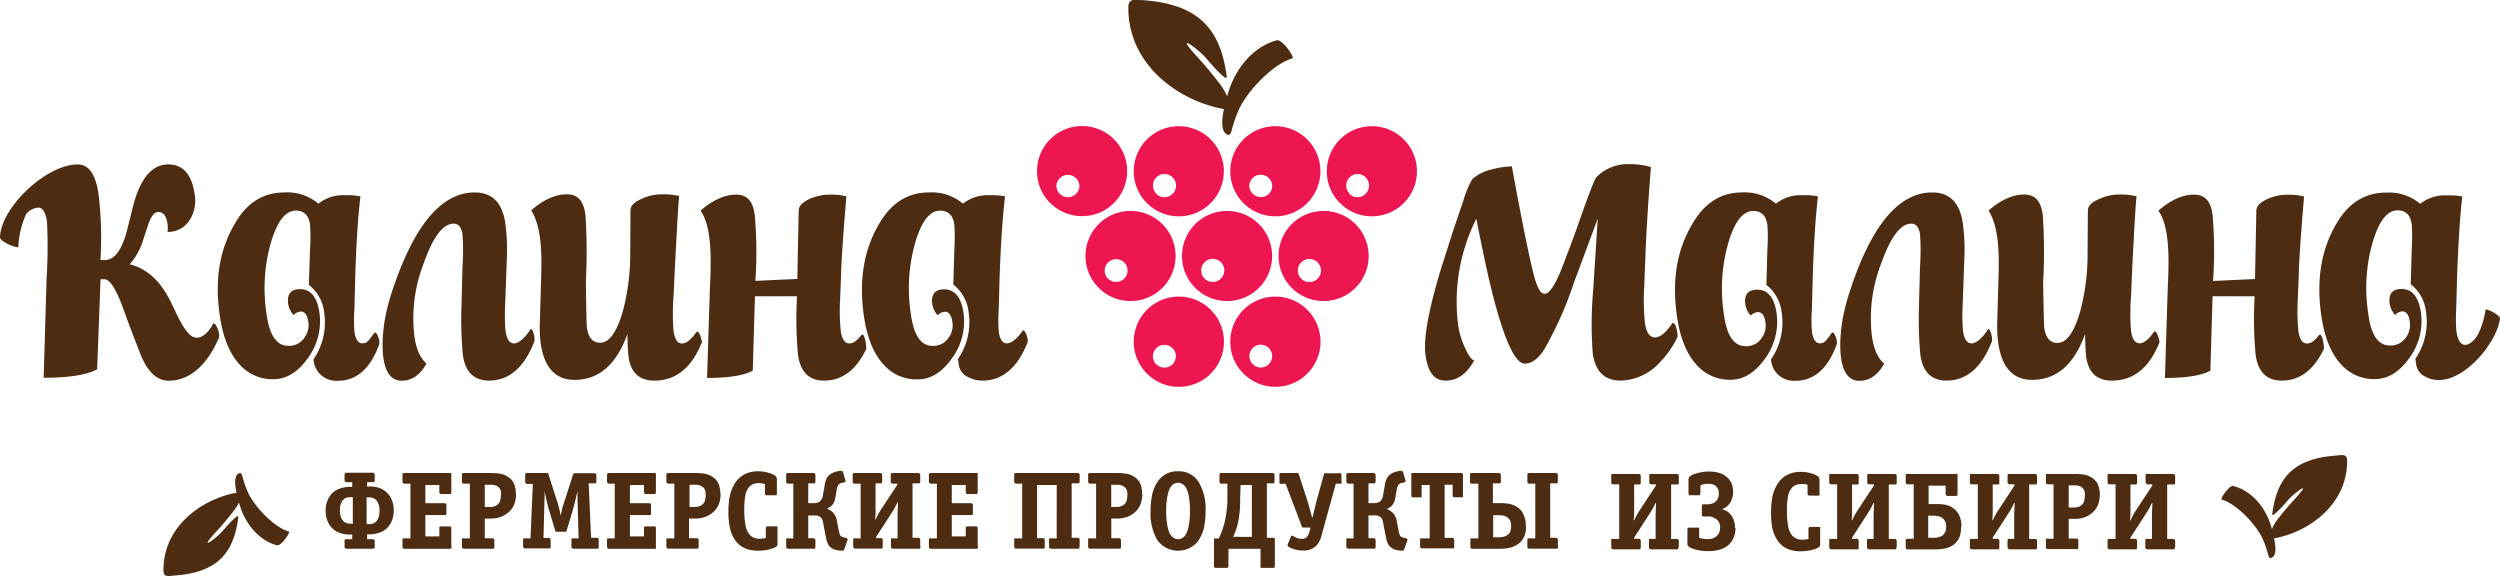<?xml version="1.0" encoding="UTF-8"?> <svg xmlns="http://www.w3.org/2000/svg" viewBox="0 0 467.68 107.76"> <defs> <style>.cls-1{fill:#ed1651;}.cls-1,.cls-3{fill-rule:evenodd;}.cls-2,.cls-3{fill:#4d2c11;}</style> </defs> <g id="Слой_2" data-name="Слой 2"> <g id="Слой_1-2" data-name="Слой 1"> <path class="cls-1" d="M196.5,38A8.43,8.43,0,1,0,194,32a8.41,8.41,0,0,0,2.47,6Zm1.75-1.74a2.16,2.16,0,0,0,3.05,0,2.17,2.17,0,0,0,.63-1.53,2.16,2.16,0,0,0-4.31,0,2.17,2.17,0,0,0,.63,1.53ZM214.56,38a8.43,8.43,0,1,0-2.47-6,8.41,8.41,0,0,0,2.47,6Zm1.75-1.74a2.14,2.14,0,0,0,1.52.63A2.15,2.15,0,0,0,220,34.7a2.14,2.14,0,0,0-.63-1.52,2.18,2.18,0,0,0-1.53-.63,2.15,2.15,0,0,0-2.15,2.15,2.17,2.17,0,0,0,.63,1.53ZM232.62,38a8.43,8.43,0,1,0-2.47-6,8.41,8.41,0,0,0,2.47,6Zm1.75-1.74a2.15,2.15,0,0,0,3,0A2.17,2.17,0,0,0,238,34.7a2.16,2.16,0,0,0-4.31,0,2.18,2.18,0,0,0,.64,1.53ZM250.68,38a8.43,8.43,0,1,0-2.47-6,8.37,8.37,0,0,0,2.47,6Zm1.74-1.74a2.18,2.18,0,0,0,1.53.63,2.14,2.14,0,0,0,1.52-.63,2.17,2.17,0,0,0,.63-1.53A2.15,2.15,0,0,0,254,32.55a2.18,2.18,0,0,0-1.53.63,2.14,2.14,0,0,0-.63,1.52,2.17,2.17,0,0,0,.63,1.53ZM205.53,53.85a8.43,8.43,0,1,0-2.47-6,8.42,8.42,0,0,0,2.47,6Zm1.75-1.74a2.14,2.14,0,0,0,1.52.63,2.17,2.17,0,0,0,1.53-.63,2.16,2.16,0,0,0,0-3,2.17,2.17,0,0,0-1.53-.63,2.16,2.16,0,0,0-1.52,3.68Zm16.31,1.74a8.43,8.43,0,1,0-2.47-6,8.42,8.42,0,0,0,2.47,6Zm1.75-1.74a2.16,2.16,0,1,0-.63-1.52,2.14,2.14,0,0,0,.63,1.52Zm16.31,1.74a8.43,8.43,0,1,0-2.47-6,8.42,8.42,0,0,0,2.47,6Zm1.75-1.74a2.16,2.16,0,1,0,0-3,2.14,2.14,0,0,0,0,3ZM214.56,69.89a8.44,8.44,0,1,0-2.47-6,8.41,8.41,0,0,0,2.47,6Zm1.75-1.75a2.14,2.14,0,0,0,1.52.63,2.18,2.18,0,0,0,1.53-.63,2.15,2.15,0,0,0,0-3,2.18,2.18,0,0,0-1.53-.63,2.15,2.15,0,0,0-1.52,3.67Zm16.31,1.75a8.44,8.44,0,1,0-2.47-6,8.41,8.41,0,0,0,2.47,6Zm1.75-1.75a2.13,2.13,0,1,0-.64-1.52,2.14,2.14,0,0,0,.64,1.52Z"></path> <path class="cls-2" d="M238.92,7.55c.89-.23,3.16,2.91,2.9,3.35-3.43.91-8.42,5.93-10.11,9.71-1.51,3.4-1.22,4.91-2.06,4.58-1.27-.5-1.14-2.65-.68-4.79-8.12-1.42-17.93-8-17.89-19,0-1.67,1-1.49,2.67-1.37,10.46.72,14.54,5.36,15.73,14.21,0,.16.45,1.68-4-3.53-1.15-1.32-6.07-5.1-1.68-.26A71.08,71.08,0,0,1,228.42,16a13.06,13.06,0,0,1,1.15,2l.17-.58c1.41-4.78,4.8-8.73,9.18-9.91Z"></path> <path class="cls-3" d="M308.84,31.26Q308,42,307.8,48.31l-.21,5.29a40.7,40.7,0,0,0,.13,6.82c.26,1.79.89,2.7,1.87,2.7s2-.85,3.17-2.53c.61-.87,1.27,2.06,1,2.55a17.19,17.19,0,0,1-3.18,4.57,10.29,10.29,0,0,1-7.38,3.49q-4.51,0-5.24-5.07a72.66,72.66,0,0,1,.09-12l.84-13.23-4.46,12a67.16,67.16,0,0,1-5.56,12.48c-1.12,1.76-2.32,2.64-3.62,2.64q-2.55,0-5.65-11.56-1.36-5-3.42-15.55a34.65,34.65,0,0,0-3.39,20A15.19,15.19,0,0,0,274,64.93c.64,1.48,1.23,2.31,1.77,2.52-1.38,2.5-3.14,3.75-5.31,3.75s-3.32-1.56-3.77-4.69.54-8.52,2.93-16.39q1-3.09,2.14-6.72l2-5.88a17.57,17.57,0,0,1,1.66-4,8,8,0,0,1,3.32-1.74,16.64,16.64,0,0,1,4.09-.66c.95,5.28,1.84,9.86,2.63,13.73s1.41,6.44,1.73,7.49c.53,1.76,1.12,2.63,1.76,2.63q1.28,0,3.11-4.51c1.33-3.43,2.3-6,2.9-7.7q3.18-9.16,3.7-9.63A8.19,8.19,0,0,1,305,30.72a13,13,0,0,1,3.87.54ZM467.68,59.62c.07-.66-2.42-1.92-2.71-1.69-.15,1.45-1,4.39-2,5.49-1.58,1.76-3,1.48-3.43-1.35a27.53,27.53,0,0,1-.05-4.22l.13-5.08q.31-9.8,1-16a10.8,10.8,0,0,0-2.74-.21,7.45,7.45,0,0,0-5.13,1.57,9,9,0,0,0-6.34-2.1q-5.93,0-9.27,5.72-4.33,7.2-2.9,17.21c.46,3.26,1.47,6.81,3.77,9.26a8.19,8.19,0,0,0,6.24,2.7c2.47,0,4.63-1.34,6.51-4a11.61,11.61,0,0,0,2.13-8.44c-.42-2.94-1.64-4.42-3.64-4.42-1.74,0-2.47.95-2.2,2.86a4.27,4.27,0,0,0,1,2,2.1,2.1,0,0,1,1.34-.67q1.14,0,1.41,1.89a4,4,0,0,1-.67,2.93,3.43,3.43,0,0,1-3.06,1.56c-2.14,0-3.49-1.9-4-5.71a31.36,31.36,0,0,1,.37-12q1.8-7.56,5.07-7.57c1.53,0,2.41.86,2.66,2.6a34.38,34.38,0,0,1,0,4.55l-.19,6.67a7.65,7.65,0,0,1,2.87,5.25,12.23,12.23,0,0,1-2,8.7l.16,1.1a2.91,2.91,0,0,0,1.67,2.22c5.64,3.17,13.42-5.86,14-10.88Zm-63.74,4.51q-2.85,7.07-8.83,7.07-4.22,0-4.84-4.42c-.11-.77-.17-2.2-.21-4.29q-3.09,8.58-9.91,8.57-5.34,0-6.33-6.87a25.31,25.31,0,0,1-.19-4.15l.23-8c.11-3.82.23-9.35-1.86-12.65,2.3-2,4.55-3,6.65-3s3.13,1.25,3.49,3.75a103.14,103.14,0,0,1,.08,12.52q.11,7.94.21,8.7c.27,1.86,1.09,2.79,2.47,2.79q2.61,0,4.31-6.14a41.47,41.47,0,0,0,1.31-9.5l.06-9.14c0-.82.68-1.52,2-2.09a8.8,8.8,0,0,1,3.92-.89,12,12,0,0,1,3.19.33q-.21,1.56-.85,14.28l-.18,4.45a40.36,40.36,0,0,0,0,6.45c.22,1.54.75,2.32,1.58,2.32s1.68-.7,2.67-2.09c.52-.73,1.14,1.75,1.06,2Zm30.74,1.25q-2.81,5.82-7.85,5.82c-2.79,0-4.4-1.6-4.86-4.78a72.87,72.87,0,0,1-.27-9.18l.06-1.82h-7.85l-.41,13.92Q411,70.71,405,70.7l.49-15.84c.14-4.1.78-12-1.72-15.45,2.3-2,4.54-3,6.65-3s3.13,1.25,3.49,3.75A80.41,80.41,0,0,1,414,52.56l7.85-.36.25-12.79c0-.82.69-1.54,2-2.15a9.17,9.17,0,0,1,3.93-.83,10.92,10.92,0,0,1,3,.33q-.9,10.49-1,14.78l-.18,4.55a37.22,37.22,0,0,0,.12,5.85c.22,1.54.75,2.32,1.58,2.32s1.43-.51,2.24-1.52c.67-.83,1.06,2.37.93,2.64ZM372.6,63.93q-2.84,7.26-8.46,7.27c-2.8,0-4.44-1.6-4.89-4.78a71.53,71.53,0,0,1-.26-9.18l.19-7.4a41.88,41.88,0,0,0,0-6c-.19-1.35-.74-2-1.64-2-2,0-3.84,2.47-5.61,7.41a28.32,28.32,0,0,0-1.76,13.55c.35,2.49,1.12,4.22,2.31,5.22-1.18,2.14-2.74,3.22-4.66,3.22-4.62,0-3.62-8.88-3.06-11.83a37.85,37.85,0,0,1,1.2-4.64Q352,36,361.47,36q4.89,0,5.72,5.78a36.6,36.6,0,0,1,.3,6.18l-.36,9.86a32.29,32.29,0,0,0,.1,4.1c.22,1.54.75,2.32,1.59,2.32s2.06-1,3.06-2.62c.3-.5,1,1.57.72,2.29Zm-28.94.3c-1.25,3.65-3.58,7-7.76,7a4.25,4.25,0,0,1-4.59-4,12.21,12.21,0,0,0,2-8.69,7.66,7.66,0,0,0-2.87-5.25l.19-6.68a34.25,34.25,0,0,0,0-4.54c-.25-1.74-1.13-2.6-2.66-2.6q-3.27,0-5.07,7.57a31.5,31.5,0,0,0-.37,12c.54,3.81,1.89,5.72,4,5.72a3.42,3.42,0,0,0,3.06-1.57,3.92,3.92,0,0,0,.67-2.92q-.27-1.89-1.41-1.89a2.08,2.08,0,0,0-1.34.66,4.19,4.19,0,0,1-1-2c-.27-1.9.46-2.85,2.2-2.85,2,0,3.22,1.47,3.64,4.42a11.57,11.57,0,0,1-2.13,8.43c-1.88,2.66-4,4-6.51,4a8.22,8.22,0,0,1-6.24-2.69c-2.3-2.46-3.31-6-3.77-9.27q-1.43-10,2.9-17.2Q320,36,325.88,36a9,9,0,0,1,6.34,2.1,7.43,7.43,0,0,1,5.13-1.57,10.86,10.86,0,0,1,2.74.21q-.73,6.21-1,16l-.13,5.07a27.9,27.9,0,0,0,0,4.22c.21,1.46.72,2.2,1.51,2.2s1.1-.39,2.15-1.89c.49-.71,1.16,1.56,1,1.86Z"></path> <path class="cls-2" d="M41,63.05c-2.19,5.22-5.48,8.17-9.46,8.17q-3.3,0-5.3-5.06-1.7-4.3-3-7.92-2.13-6-3.68-6h-.75l-.64,16.85q-2.91,1.57-10,1.58l.54-18.43A98.12,98.12,0,0,0,8.8,41.54c-.26-1.81-.8-2.7-1.63-2.7A3.32,3.32,0,0,0,4.92,40,16.17,16.17,0,0,0,3.44,46.2c-.32.3-3.46-1-3.44-1.82.18-5.6,8.67-13.62,14.53-13.62,2.08,0,3.37,1.85,3.9,5.56a67.09,67.09,0,0,1,.36,12.33h.84c1.83,0,3.24-1.95,4.21-5.87l.93-3.72q2-8.3,6.7-8.3,4.14,0,4.94,5.56a6.72,6.72,0,0,1-1.08,5.06,4.72,4.72,0,0,1-4,2,4.89,4.89,0,0,0,0-1.52c-.21-1.46-.78-2.2-1.72-2.2-.7,0-1.31.74-1.83,2.2l-.89,2.68a12.42,12.42,0,0,1-2.63,4.91Q29.1,50.61,32,56.58l.76,1.58c.42.9.8,1.64,1.12,2.2a10,10,0,0,0,1.48,2.11c1.66,1.7,3.54,0,4.48-1.88.33-.65,1.42,1.74,1.11,2.46Zm30,1.18c-1.25,3.65-3.58,7-7.76,7a4.25,4.25,0,0,1-4.59-4,12.21,12.21,0,0,0,2-8.69,7.63,7.63,0,0,0-2.87-5.25L58,46.55A34.25,34.25,0,0,0,58,42c-.25-1.74-1.13-2.6-2.66-2.6q-3.27,0-5.07,7.57a31.5,31.5,0,0,0-.37,12c.54,3.81,1.89,5.72,4,5.72A3.42,3.42,0,0,0,57,63.09a3.92,3.92,0,0,0,.67-2.92q-.27-1.89-1.41-1.89a2.08,2.08,0,0,0-1.34.66,4.19,4.19,0,0,1-1-2c-.27-1.9.46-2.85,2.2-2.85,2,0,3.22,1.47,3.64,4.42a11.57,11.57,0,0,1-2.13,8.43c-1.88,2.66-4,4-6.51,4a8.22,8.22,0,0,1-6.24-2.69c-2.3-2.46-3.31-6-3.77-9.27Q39.63,49,44,41.73,47.3,36,53.22,36a9,9,0,0,1,6.34,2.1,7.43,7.43,0,0,1,5.13-1.57,10.86,10.86,0,0,1,2.74.21q-.74,6.21-1,16l-.13,5.07a27.9,27.9,0,0,0,0,4.22c.21,1.46.72,2.2,1.51,2.2s1.1-.39,2.15-1.89c.49-.71,1.15,1.56,1,1.86Zm28.94-.3q-2.84,7.26-8.46,7.27c-2.8,0-4.44-1.6-4.89-4.78a71.53,71.53,0,0,1-.26-9.18l.19-7.4a41.88,41.88,0,0,0,0-6c-.19-1.35-.75-2-1.65-2q-3,0-5.6,7.41a28.32,28.32,0,0,0-1.76,13.55C77.83,65.25,78.6,67,79.79,68c-1.18,2.14-2.74,3.22-4.66,3.22-4.62,0-3.62-8.88-3.06-11.83a37.85,37.85,0,0,1,1.2-4.64Q79.39,36,88.81,36q4.89,0,5.72,5.78a36.6,36.6,0,0,1,.3,6.18l-.36,9.86a32.29,32.29,0,0,0,.1,4.1c.22,1.54.75,2.32,1.59,2.32s2.06-1,3.06-2.62c.3-.5,1,1.57.72,2.29ZM162,65.38q-2.81,5.82-7.85,5.82c-2.79,0-4.4-1.6-4.86-4.78a72.87,72.87,0,0,1-.27-9.18l.06-1.82h-7.85l-.41,13.92c-1.65.91-4.49,1.36-8.54,1.36l.49-15.84c.14-4.1.78-12-1.72-15.45,2.3-2,4.54-3,6.65-3s3.13,1.25,3.49,3.75a80.41,80.41,0,0,1,.12,12.38l7.85-.36.25-12.79c0-.82.69-1.54,2-2.15a9.17,9.17,0,0,1,3.93-.83,10.92,10.92,0,0,1,3,.33q-.9,10.49-1,14.78l-.18,4.55a37.22,37.22,0,0,0,.12,5.85c.22,1.54.75,2.32,1.58,2.32s1.43-.51,2.24-1.52c.67-.83,1.06,2.37.93,2.64Zm30.31-1.52q-2.85,7.33-8.51,7.34a5.6,5.6,0,0,1-2.76-.7,2.91,2.91,0,0,1-1.67-2.23l-.16-1.1a12.21,12.21,0,0,0,2-8.69,7.63,7.63,0,0,0-2.87-5.25l.19-6.68a34.25,34.25,0,0,0,0-4.54c-.25-1.74-1.13-2.6-2.66-2.6q-3.27,0-5.07,7.57a31.5,31.5,0,0,0-.37,12q.83,5.72,4,5.72a3.41,3.41,0,0,0,3.06-1.57,3.92,3.92,0,0,0,.67-2.92q-.27-1.89-1.41-1.89a2.08,2.08,0,0,0-1.34.66,4.19,4.19,0,0,1-1-2c-.27-1.9.46-2.85,2.2-2.85,2,0,3.22,1.47,3.64,4.42a11.57,11.57,0,0,1-2.13,8.43c-1.88,2.66-4,4-6.51,4a8.18,8.18,0,0,1-6.23-2.69c-2.31-2.46-3.31-6-3.78-9.27q-1.42-10,2.9-17.21Q167.88,36,173.8,36a9,9,0,0,1,6.34,2.1,7.45,7.45,0,0,1,5.13-1.57,11,11,0,0,1,2.75.21c-.5,4.14-.84,9.48-1.05,16l-.13,5.07a27.49,27.49,0,0,0,0,4.22c.2,1.46.71,2.2,1.5,2.2s1.85-.76,2.9-2.27c.49-.7,1.15,1.57,1,1.87Zm-61.05.27q-2.85,7.07-8.83,7.07-4.22,0-4.84-4.42a40.36,40.36,0,0,1-.21-4.29q-3.09,8.58-9.91,8.57-5.34,0-6.33-6.87A25.31,25.31,0,0,1,101,60l.23-8c.11-3.82.23-9.35-1.86-12.65,2.3-2,4.55-3,6.65-3s3.13,1.25,3.49,3.75a104.5,104.5,0,0,1,.09,12.52q.09,7.94.2,8.7c.26,1.86,1.09,2.79,2.47,2.79q2.61,0,4.31-6.14a41.47,41.47,0,0,0,1.31-9.5l.06-9.14c0-.82.68-1.52,2-2.09a8.75,8.75,0,0,1,3.91-.89,12,12,0,0,1,3.2.33q-.21,1.56-.85,14.28L126,55.49a40.36,40.36,0,0,0,0,6.45c.22,1.54.75,2.32,1.58,2.32s1.68-.7,2.67-2.09c.52-.73,1.14,1.75,1.06,2Z"></path> <path class="cls-2" d="M73.66,95.5a5.25,5.25,0,0,1-.32,1.83,4.09,4.09,0,0,1-.92,1.45,3.88,3.88,0,0,1-1.49.88,5.59,5.59,0,0,1-1.78.3h-.48v.91h1a.38.38,0,0,1,.43.44v.87c0,.23,0,.37-.12.41a.75.75,0,0,1-.31.06H64.89a.51.51,0,0,1-.31-.06.57.57,0,0,1-.12-.41v-.87c0-.22,0-.35.09-.38a.68.68,0,0,1,.34-.06h1V100h-.47a5.37,5.37,0,0,1-1.79-.29,3.78,3.78,0,0,1-1.47-.88,4.15,4.15,0,0,1-.93-1.46,5.39,5.39,0,0,1,0-3.66,4.09,4.09,0,0,1,.92-1.45,3.76,3.76,0,0,1,1.49-.88,5.54,5.54,0,0,1,1.78-.3h.47v-.87h-1a.38.38,0,0,1-.43-.44v-.88a.67.67,0,0,1,.07-.37q.07-.09.36-.09h4.78c.29,0,.43.15.43.46v.88c0,.22,0,.36-.14.42a1.33,1.33,0,0,1-.29,0h-1V91h.48a5.63,5.63,0,0,1,1.79.28,3.81,3.81,0,0,1,1.46.89,4,4,0,0,1,.94,1.46,5.25,5.25,0,0,1,.32,1.83ZM71,95.5a4.21,4.21,0,0,0-.13-1,2.23,2.23,0,0,0-.46-.91,1.42,1.42,0,0,0-.67-.45,3.37,3.37,0,0,0-.84-.09h-.32v5h.32a3.38,3.38,0,0,0,.75-.06,1.59,1.59,0,0,0,.76-.48,2.23,2.23,0,0,0,.46-.91,4.21,4.21,0,0,0,.13-1ZM66,98V93h-.32a3.43,3.43,0,0,0-.82.09,1.42,1.42,0,0,0-.69.45,2.23,2.23,0,0,0-.46.91,4.15,4.15,0,0,0,0,2.06,2.12,2.12,0,0,0,.45.9,1.5,1.5,0,0,0,.68.45,3,3,0,0,0,.84.1Zm18.47,4.24a.68.68,0,0,1-.06.35c0,.05-.16.08-.35.08H75.72a.38.38,0,0,1-.43-.43V101.1c0-.22,0-.35.09-.38a.71.71,0,0,1,.34,0h1.06V90.48H75.72a.38.38,0,0,1-.43-.44V88.93c0-.22,0-.35.09-.38a.68.68,0,0,1,.34-.06H84a1.11,1.11,0,0,1,.35,0c.06,0,.08.14.08.32V92a.57.57,0,0,1-.07.34q-.07.09-.36.09H82.63a.38.38,0,0,1-.44-.43V90.73H79.57v3.41h3.51c.19,0,.31,0,.36.08a.55.55,0,0,1,.07.35v1.36c0,.22,0,.36-.14.42a1.26,1.26,0,0,1-.29,0H79.57v4h2.62v-1.7c0-.12.17-.18.44-.18H84a.55.55,0,0,1,.36.08.57.57,0,0,1,.07.35v3.25Zm12.07-9.84a5.29,5.29,0,0,1-.36,2A3.9,3.9,0,0,1,94.92,96a5.09,5.09,0,0,1-1.2.68,5.41,5.41,0,0,1-1.94.33H90.69v3.68h1.36a.38.38,0,0,1,.43.43v1.12c0,.22,0,.35-.14.41a1.33,1.33,0,0,1-.29,0H86.84a.38.38,0,0,1-.43-.43V101.1c0-.22,0-.35.09-.38a.71.71,0,0,1,.34,0H87.9V90.48H86.84a.38.38,0,0,1-.43-.44V88.93c0-.22,0-.35.09-.38a.68.68,0,0,1,.34-.06h4.84a11.87,11.87,0,0,1,1.84.12,3.64,3.64,0,0,1,1.46.57,2.86,2.86,0,0,1,1.18,1.32,4.83,4.83,0,0,1,.33,1.88Zm-2.79.14a2.8,2.8,0,0,0-.08-.77,1.32,1.32,0,0,0-.37-.59,1.49,1.49,0,0,0-.66-.39,3,3,0,0,0-.81-.11H90.69v4.16h.93a2.57,2.57,0,0,0,1-.17,1.86,1.86,0,0,0,.61-.41,1.68,1.68,0,0,0,.35-.65,3.9,3.9,0,0,0,.12-1.07Zm18.25,9.7c0,.22,0,.35-.14.41a1.33,1.33,0,0,1-.29,0h-4.24a.38.38,0,0,1-.43-.43V101.1c0-.22,0-.35.09-.38a.71.71,0,0,1,.34,0h.91L108,91.9c-.11.57-.24,1.15-.38,1.74s-.26,1.1-.39,1.52l-1.2,4c-.05.18-.1.28-.15.31a.68.68,0,0,1-.3,0H104c-.06,0-.13-.14-.18-.35l-1.2-4q-.15-.5-.39-1.59c-.17-.72-.28-1.28-.33-1.67l-.23,8.77h.91a.38.38,0,0,1,.43.43v1.12c0,.22,0,.35-.14.41a1.33,1.33,0,0,1-.29,0H98.29a.38.38,0,0,1-.43-.43V101.1c0-.22,0-.35.09-.38a.71.71,0,0,1,.34,0h.95l.44-10.19h-1a.38.38,0,0,1-.43-.44V88.93c0-.22,0-.35.09-.38a.71.71,0,0,1,.34-.06h3.74q.14,0,.21.33l1.68,5.23c.15.51.27,1,.36,1.33a11.58,11.58,0,0,1,.21,1.15c.12-.59.22-1.07.31-1.45,0-.07.12-.41.31-1l1.68-5.23a.43.43,0,0,1,.45-.33h3.5a.38.38,0,0,1,.43.44V90c0,.22,0,.36-.14.42a1.33,1.33,0,0,1-.29,0h-1l.44,10.19h1a.38.38,0,0,1,.43.43v1.12Zm10.73,0a.68.68,0,0,1-.06.35c0,.05-.16.08-.35.08H114a.38.38,0,0,1-.44-.43V101.1c0-.22,0-.35.1-.38a.68.68,0,0,1,.34,0h1V90.48h-1a.39.39,0,0,1-.44-.44V88.93c0-.22,0-.35.1-.38a.66.66,0,0,1,.34-.06h8.27a1.22,1.22,0,0,1,.35,0c.05,0,.08.14.08.32V92a.57.57,0,0,1-.07.34q-.08.09-.36.09h-1.37a.38.38,0,0,1-.43-.43V90.73h-2.63v3.41h3.52c.19,0,.31,0,.36.08a.55.55,0,0,1,.07.35v1.36c0,.22,0,.36-.14.42a1.33,1.33,0,0,1-.29,0h-3.52v4h2.63v-1.7c0-.12.17-.18.43-.18h1.37a.55.55,0,0,1,.36.08.57.57,0,0,1,.07.35v3.25Zm12.07-9.84a5.29,5.29,0,0,1-.36,2A4,4,0,0,1,133.18,96a5.09,5.09,0,0,1-1.2.68A5.45,5.45,0,0,1,130,97h-1.1v3.68h1.37a.38.38,0,0,1,.43.43v1.12c0,.22-.05.35-.14.41a1.33,1.33,0,0,1-.29,0H125.1a.38.38,0,0,1-.44-.43V101.1c0-.22,0-.35.1-.38a.68.68,0,0,1,.34,0h1.05V90.48H125.1a.39.39,0,0,1-.44-.44V88.93c0-.22,0-.35.1-.38a.66.66,0,0,1,.34-.06h4.83a11.78,11.78,0,0,1,1.84.12,3.63,3.63,0,0,1,1.47.57,2.86,2.86,0,0,1,1.18,1.32,4.83,4.83,0,0,1,.33,1.88Zm-2.79.14a3.25,3.25,0,0,0-.08-.77,1.35,1.35,0,0,0-.38-.59,1.49,1.49,0,0,0-.66-.39,2.86,2.86,0,0,0-.8-.11h-1.1v4.16h.93a2.5,2.5,0,0,0,1-.17,1.76,1.76,0,0,0,.61-.41,1.69,1.69,0,0,0,.36-.65,3.9,3.9,0,0,0,.12-1.07Zm13.45,9.28a.53.53,0,0,1-.15.37,2.56,2.56,0,0,1-.7.37,6.61,6.61,0,0,1-1.3.34,9.23,9.23,0,0,1-1.48.12,5.79,5.79,0,0,1-2.69-.56,4.58,4.58,0,0,1-1.47-1.21,6.48,6.48,0,0,1-1.15-2.61,13.79,13.79,0,0,1-.25-2.89,14.66,14.66,0,0,1,.22-2.79,7.32,7.32,0,0,1,1.2-2.86,4.62,4.62,0,0,1,2-1.55,5.64,5.64,0,0,1,2.17-.39,7,7,0,0,1,2.31.41c.77.26,1.16.59,1.16,1v2.77c0,.18,0,.28-.08.31a.85.85,0,0,1-.27,0h-1.53a.31.31,0,0,1-.35-.35V90.56a4.68,4.68,0,0,0-.59-.13,3,3,0,0,0-.51-.06,3,3,0,0,0-1,.15,2.16,2.16,0,0,0-.8.52,3.17,3.17,0,0,0-.77,1.67,14.38,14.38,0,0,0-.2,2.54,16.43,16.43,0,0,0,.23,3,3.58,3.58,0,0,0,.81,1.81,2.47,2.47,0,0,0,1.9.72,7.32,7.32,0,0,0,1.09-.12V98.81a.31.31,0,0,1,.35-.35h1.53c.18,0,.29,0,.31.08a.58.58,0,0,1,0,.27v3Zm13.05-.68-.54,1.53a.7.7,0,0,0-.06.19c-.07.11-.22.16-.44.16a4.11,4.11,0,0,1-1-.12,2.88,2.88,0,0,1-1.11-.54,1.88,1.88,0,0,1-.57-.83,7.68,7.68,0,0,1-.33-1.24l-.47-2.48a2.07,2.07,0,0,0-.35-.93,1.51,1.51,0,0,0-1.22-.45H151.2v4.26h.91a.38.38,0,0,1,.43.43v1.12c0,.22,0,.35-.14.41a1.26,1.26,0,0,1-.29,0H147.5a.38.38,0,0,1-.43-.43V101.1c0-.22,0-.35.09-.38a.71.71,0,0,1,.34,0h.91V90.48h-.91a.38.38,0,0,1-.43-.44V88.93c0-.22,0-.35.09-.38a.68.68,0,0,1,.34-.06h4.61a.38.38,0,0,1,.43.44V90c0,.22,0,.36-.14.42a1.26,1.26,0,0,1-.29,0h-.91v3.7h1a1.9,1.9,0,0,0,1.19-.32,2,2,0,0,0,.57-1.23l.31-1.76a4.05,4.05,0,0,1,.45-1.46,2.46,2.46,0,0,1,.75-.72,3.33,3.33,0,0,1,1-.41,3.53,3.53,0,0,1,.85-.14.37.37,0,0,1,.39.25l.43,1.47c.07.25,0,.39-.2.43l-.52.13a1,1,0,0,0-.56.31,2.32,2.32,0,0,0-.35,1l-.25,1.47a2.82,2.82,0,0,1-.43,1.15,2.24,2.24,0,0,1-1.18.85,3,3,0,0,1,1.24.82,2.89,2.89,0,0,1,.66,1.42l.33,1.72a4.15,4.15,0,0,0,.28,1,.74.74,0,0,0,.25.27,1.61,1.61,0,0,0,.38.14l.54.13a.27.27,0,0,1,.2.15.38.38,0,0,1,0,.3Zm13.68,1.1c0,.22,0,.35-.15.41a1.19,1.19,0,0,1-.29,0h-4.65a.38.38,0,0,1-.43-.43V101.1c0-.22,0-.35.09-.38a.71.71,0,0,1,.34,0h.81V96.08l.08-2.11h-.1a13.43,13.43,0,0,1-1,1.84l-3,4.65v.21h.8a.38.38,0,0,1,.44.43v1.12c0,.22-.05.35-.15.41a1.19,1.19,0,0,1-.29,0h-4.65a.38.38,0,0,1-.43-.43V101.1c0-.22,0-.35.09-.38a.73.73,0,0,1,.34,0H161V90.48h-1.06a.38.38,0,0,1-.43-.44V88.93c0-.22,0-.35.09-.38a.71.71,0,0,1,.34-.06h4.65a.39.39,0,0,1,.44.44V90q0,.33-.15.42a1.19,1.19,0,0,1-.29,0h-.8V95.6a14.25,14.25,0,0,1-.08,1.57h.1a13.2,13.2,0,0,1,1-1.84l3.06-4.65v-.2h-.81a.38.38,0,0,1-.43-.44V88.93c0-.22,0-.35.09-.38a.68.68,0,0,1,.34-.06h4.65a.39.39,0,0,1,.44.44V90q0,.33-.15.42a1.19,1.19,0,0,1-.29,0h-1v10.19h1a.38.38,0,0,1,.44.43v1.12Zm10.76,0a.68.68,0,0,1-.06.35c0,.05-.15.08-.35.08H174.2a.38.38,0,0,1-.43-.43V101.1c0-.22,0-.35.09-.38a.73.73,0,0,1,.34,0h1.06V90.48H174.2a.39.39,0,0,1-.43-.44V88.93c0-.22,0-.35.09-.38a.71.71,0,0,1,.34-.06h8.27a1.11,1.11,0,0,1,.35,0c.06,0,.08.14.08.32V92a.57.57,0,0,1-.07.34q-.08.09-.36.09h-1.36a.38.38,0,0,1-.44-.43V90.73h-2.62v3.41h3.51c.19,0,.32,0,.36.08a.54.54,0,0,1,.08.35v1.36q0,.33-.15.42a1.26,1.26,0,0,1-.29,0h-3.51v4h2.62v-1.7c0-.12.18-.18.44-.18h1.36a.55.55,0,0,1,.36.08.57.57,0,0,1,.07.35v3.25Zm19,0c0,.22-.05.35-.14.41a1.33,1.33,0,0,1-.29,0h-4.84a.38.38,0,0,1-.43-.43V101.1c0-.22,0-.35.09-.38a.68.68,0,0,1,.34,0h1V90.73H194v9.94h1a.38.38,0,0,1,.44.43v1.12c0,.22,0,.35-.15.41a1.19,1.19,0,0,1-.29,0h-4.83a.38.38,0,0,1-.44-.43V101.1c0-.22,0-.35.1-.38a.68.68,0,0,1,.34,0h1.05V90.48h-1.05a.39.39,0,0,1-.44-.44V88.93c0-.22,0-.35.1-.38a.66.66,0,0,1,.34-.06h11.37a.38.38,0,0,1,.43.44V90c0,.22-.05.36-.14.42a1.33,1.33,0,0,1-.29,0h-1.06v10.19h1.06a.38.38,0,0,1,.43.43v1.12Zm11.74-9.84a5.29,5.29,0,0,1-.36,2A4,4,0,0,1,212.11,96a5.09,5.09,0,0,1-1.2.68A5.45,5.45,0,0,1,209,97h-1.1v3.68h1.37a.38.38,0,0,1,.43.43v1.12c0,.22,0,.35-.14.41a1.33,1.33,0,0,1-.29,0H204a.38.38,0,0,1-.44-.43V101.1c0-.22,0-.35.1-.38a.68.68,0,0,1,.34,0h1.05V90.48H204a.39.39,0,0,1-.44-.44V88.93c0-.22,0-.35.1-.38a.66.66,0,0,1,.34-.06h4.83a11.78,11.78,0,0,1,1.84.12,3.63,3.63,0,0,1,1.47.57,2.86,2.86,0,0,1,1.18,1.32,4.83,4.83,0,0,1,.33,1.88Zm-2.79.14a3.25,3.25,0,0,0-.08-.77,1.42,1.42,0,0,0-.37-.59,1.58,1.58,0,0,0-.67-.39,2.86,2.86,0,0,0-.8-.11h-1.1v4.16h.93a2.5,2.5,0,0,0,1-.17,1.76,1.76,0,0,0,.61-.41,1.69,1.69,0,0,0,.36-.65,3.9,3.9,0,0,0,.12-1.07Zm14.63,3.06a15.23,15.23,0,0,1-.2,2.59,7.09,7.09,0,0,1-1.37,3.24,4.8,4.8,0,0,1-7.42-.34,9.77,9.77,0,0,1-1.3-5.49,14.33,14.33,0,0,1,.21-2.58,7.07,7.07,0,0,1,1.36-3.25,4.39,4.39,0,0,1,3.58-1.61,4.31,4.31,0,0,1,3.83,2,9.72,9.72,0,0,1,1.31,5.48Zm-2.93,0a13.84,13.84,0,0,0-.31-3.28c-.35-1.33-1-2-1.9-2s-1.51.63-1.86,1.88a12.68,12.68,0,0,0-.36,3.39,13.27,13.27,0,0,0,.32,3.27c.34,1.32,1,2,1.9,2s1.53-.65,1.88-2a13.23,13.23,0,0,0,.33-3.29Zm15.87,10.23a2.26,2.26,0,0,1,0,.25c0,.1-.1.15-.28.15h-2.11c-.15,0-.24,0-.27-.08a.89.89,0,0,1,0-.32v-3.16h-6v3.16c0,.27-.1.4-.31.4h-2.11c-.19,0-.29-.13-.29-.4v-4.73c0-.22,0-.34,0-.37s.11,0,.25,0H228a14.72,14.72,0,0,0,1.14-3.25,19.8,19.8,0,0,0,.47-4.52V90.48h-1.05a.38.38,0,0,1-.43-.44V88.93c0-.22,0-.35.09-.38a.66.66,0,0,1,.34-.06H238a.38.38,0,0,1,.43.44V90c0,.22-.05.36-.14.42a1.33,1.33,0,0,1-.29,0H237v10.19h1.2a.33.33,0,0,1,.23.06.61.61,0,0,1,.06.35v4.73Zm-4.28-5.39V90.73h-2.11L232,93.31a21.28,21.28,0,0,1-.31,4,13.05,13.05,0,0,1-1,3.11ZM251,90.13a.63.63,0,0,1,0,.28s-.13.07-.31.07h-.8l-2.67,9.69a4.48,4.48,0,0,1-.89,1.82,3.32,3.32,0,0,1-2.6,1,5.19,5.19,0,0,1-1.53-.22,4.92,4.92,0,0,1-1.14-.48.34.34,0,0,1-.18-.23.43.43,0,0,1,0-.18l.64-1.55a.13.13,0,0,1,.09-.11.23.23,0,0,0,.11,0,.89.89,0,0,1,.37.16,3.54,3.54,0,0,0,.64.29,2.27,2.27,0,0,0,.77.13,1.25,1.25,0,0,0,1-.37,2.63,2.63,0,0,0,.48-1.06l.19-.68h-1.49a.82.82,0,0,1-.17-.27l-3-7.91h-.81a.78.78,0,0,1-.28,0c-.05,0-.07-.13-.07-.31V88.85a.58.58,0,0,1,0-.28s.13-.08.31-.08h3.13c.06,0,.13.1.2.29l1.59,4.9c.15.48.3,1,.46,1.6l.41,1.5h.1l.74-3.1,1.37-4.9c0-.15.08-.23.12-.25a.49.49,0,0,1,.25,0h2.56a.78.78,0,0,1,.28,0c.05,0,.07.14.07.32v1.28Zm12.26,11-.54,1.53a1.39,1.39,0,0,0-.06.19c-.07.11-.21.16-.43.16a4.19,4.19,0,0,1-1-.12,2.9,2.9,0,0,1-1.1-.54,2,2,0,0,1-.58-.83,7.8,7.8,0,0,1-.32-1.24l-.48-2.48a2.07,2.07,0,0,0-.35-.93,1.48,1.48,0,0,0-1.22-.45H256v4.26h.91a.38.38,0,0,1,.43.43v1.12c0,.22-.05.35-.15.41a1.14,1.14,0,0,1-.28,0h-4.61a.38.38,0,0,1-.44-.43V101.1c0-.22,0-.35.1-.38a.68.68,0,0,1,.34,0h.91V90.48h-.91a.39.39,0,0,1-.44-.44V88.93c0-.22,0-.35.1-.38a.66.66,0,0,1,.34-.06h4.61a.39.39,0,0,1,.43.44V90q0,.33-.15.42a1.14,1.14,0,0,1-.28,0H256v3.7h1a1.87,1.87,0,0,0,1.18-.32,2,2,0,0,0,.57-1.23l.31-1.76a4,4,0,0,1,.46-1.46,2.42,2.42,0,0,1,.74-.72,4.05,4.05,0,0,1,1.82-.55.35.35,0,0,1,.39.25l.44,1.47c.07.25,0,.39-.21.43l-.52.13a.94.94,0,0,0-.55.31,2.31,2.31,0,0,0-.36,1L261,93.21a2.82,2.82,0,0,1-.44,1.15,2.22,2.22,0,0,1-1.17.85,3.1,3.1,0,0,1,1.24.82,2.89,2.89,0,0,1,.66,1.42l.33,1.72a3.68,3.68,0,0,0,.28,1,.65.65,0,0,0,.24.27,1.55,1.55,0,0,0,.39.14l.53.13a.25.25,0,0,1,.2.15.34.34,0,0,1,0,.3Zm10.42-8.41c0,.18,0,.28-.09.31a.56.56,0,0,1-.26,0h-1.22a.32.32,0,0,1-.36-.35v-2h-1.5v9.94h1.36a.38.38,0,0,1,.43.43v1.12c0,.22,0,.35-.14.41a1.26,1.26,0,0,1-.29,0h-5.52a.38.38,0,0,1-.43-.43V101.1c0-.22,0-.35.09-.38a.71.71,0,0,1,.34,0h1.37V90.73h-1.51v2c0,.18,0,.28-.09.31a.56.56,0,0,1-.26,0h-1.22a.32.32,0,0,1-.36-.35V88.85a.55.55,0,0,1,0-.28s.13-.08.31-.08h9a.32.32,0,0,1,.35.36v3.86Zm17.81,9.51c0,.22-.05.35-.14.41a1.33,1.33,0,0,1-.29,0h-4.9a.38.38,0,0,1-.43-.43V101.1c0-.22,0-.35.09-.38a.68.68,0,0,1,.34,0h1.05V90.48h-1.05a.38.38,0,0,1-.43-.44V88.93c0-.22,0-.35.09-.38a.66.66,0,0,1,.34-.06H291a.38.38,0,0,1,.43.44V90c0,.22-.05.36-.14.42a1.33,1.33,0,0,1-.29,0H290v10.19H291a.38.38,0,0,1,.43.43v1.12Zm-6-3.74a4.77,4.77,0,0,1-.3,1.74,3.46,3.46,0,0,1-1,1.39,4.43,4.43,0,0,1-1.84.86,8.31,8.31,0,0,1-1.8.18h-5.11c-.25,0-.37-.14-.37-.43V101.1c0-.22,0-.35.09-.38a.76.76,0,0,1,.35,0h1.05V90.48h-1.05A.39.39,0,0,1,275,90V88.93c0-.22,0-.35.09-.38a.73.73,0,0,1,.35-.06h4.89a.39.39,0,0,1,.44.44V90q0,.33-.15.42a1.19,1.19,0,0,1-.29,0h-1.05v3.7h1.34a9.25,9.25,0,0,1,1.64.12,4.19,4.19,0,0,1,1.86.83,3.11,3.11,0,0,1,.84,1.09,5,5,0,0,1,.48,2.26Zm-2.79,0a2.54,2.54,0,0,0-.13-.91,1.59,1.59,0,0,0-.66-.85,1.78,1.78,0,0,0-.72-.28,4.32,4.32,0,0,0-.77-.07h-1.09v4.13h1a3.59,3.59,0,0,0,1.13-.15,2.17,2.17,0,0,0,.73-.43,1.28,1.28,0,0,0,.39-.65,3,3,0,0,0,.11-.79Z"></path> <path class="cls-2" d="M314,102.34q0,.33-.15.42a1.26,1.26,0,0,1-.29,0h-4.65a.38.38,0,0,1-.43-.44v-1.11c0-.23,0-.35.09-.39a.86.86,0,0,1,.34,0h.81V96.2l.08-2.11h-.1a12.86,12.86,0,0,1-1,1.84l-3,4.65v.21h.8a.39.39,0,0,1,.44.44v1.11q0,.33-.15.42a1.26,1.26,0,0,1-.29,0h-4.65a.38.38,0,0,1-.43-.44v-1.11c0-.23,0-.35.09-.39a.86.86,0,0,1,.34,0h1.06V90.6h-1.06a.38.38,0,0,1-.43-.43V89.05c0-.22,0-.35.09-.38a.71.71,0,0,1,.34,0h4.65a.38.38,0,0,1,.44.43v1.12c0,.22-.05.36-.15.41a1.26,1.26,0,0,1-.29,0h-.8v5.13a12.21,12.21,0,0,1-.09,1.57h.11a12.66,12.66,0,0,1,1-1.84l3.06-4.65V90.6h-.81a.38.38,0,0,1-.43-.43V89.05c0-.22,0-.35.09-.38a.71.71,0,0,1,.34,0h4.65a.38.38,0,0,1,.44.43v1.12c0,.22,0,.36-.15.41a1.26,1.26,0,0,1-.29,0h-1v10.19h1a.39.39,0,0,1,.44.44v1.11Zm10.66-3.57a4.4,4.4,0,0,1-.34,1.79,4.11,4.11,0,0,1-.9,1.33,4.43,4.43,0,0,1-2,1,7.28,7.28,0,0,1-1.82.21,8.77,8.77,0,0,1-2.75-.39c-.79-.25-1.18-.56-1.18-.92V99.05a.31.31,0,0,1,.35-.35h1.53c.18,0,.29,0,.31.09a.56.56,0,0,1,0,.26v1.53a3.86,3.86,0,0,0,1.43.27,3.8,3.8,0,0,0,1-.1,2.17,2.17,0,0,0,1-.62,1.89,1.89,0,0,0,.39-.7,2.9,2.9,0,0,0,.1-.79,2,2,0,0,0-.35-1.18,2.54,2.54,0,0,0-2.19-.84h-.46a.46.46,0,0,1-.34-.09.63.63,0,0,1-.07-.35V94.8a.69.69,0,0,1,.06-.37c0-.06.16-.09.35-.09h.5a2.82,2.82,0,0,0,1.34-.27,1.83,1.83,0,0,0,.91-1.77,2.1,2.1,0,0,0-.14-.83,1.84,1.84,0,0,0-.41-.55,1.47,1.47,0,0,0-.66-.33,3.42,3.42,0,0,0-.79-.09,4,4,0,0,0-.68.06,2.64,2.64,0,0,0-.75.25V92.3a.31.31,0,0,1-.35.35h-1.53a.31.31,0,0,1-.35-.35V89.63q0-.59,1.26-1a8.28,8.28,0,0,1,2.63-.42,7.15,7.15,0,0,1,1.74.22,3.85,3.85,0,0,1,1.51.79,3.11,3.11,0,0,1,.94,1.29,4.25,4.25,0,0,1,.27,1.51,3.63,3.63,0,0,1-.54,2,3.05,3.05,0,0,1-1.55,1.24,3.14,3.14,0,0,1,.9.36,2.89,2.89,0,0,1,.8.73,3.94,3.94,0,0,1,.55,1.06,4.36,4.36,0,0,1,.19,1.35Zm15.83,3.16a.49.49,0,0,1-.15.36,2.45,2.45,0,0,1-.7.37,6,6,0,0,1-1.3.34,9.27,9.27,0,0,1-1.49.13,5.87,5.87,0,0,1-2.68-.56,4.41,4.41,0,0,1-1.47-1.22,6.51,6.51,0,0,1-1.16-2.6,17.72,17.72,0,0,1,0-5.69,7.19,7.19,0,0,1,1.2-2.85,4.54,4.54,0,0,1,2-1.55,5.62,5.62,0,0,1,2.16-.39,7,7,0,0,1,2.32.4c.77.27,1.16.59,1.16,1V92.4c0,.18,0,.28-.08.31a.64.64,0,0,1-.27,0h-1.53a.32.32,0,0,1-.36-.35V90.68a4.16,4.16,0,0,0-.58-.13,4.26,4.26,0,0,0-.51,0,3.26,3.26,0,0,0-1,.14,2.16,2.16,0,0,0-.8.52,3.21,3.21,0,0,0-.77,1.67,14.5,14.5,0,0,0-.2,2.55,16.39,16.39,0,0,0,.23,3,3.62,3.62,0,0,0,.8,1.81,2.5,2.5,0,0,0,1.9.72,7.29,7.29,0,0,0,1.1-.12V98.93a.31.31,0,0,1,.35-.35h1.53c.18,0,.28,0,.31.08a.64.64,0,0,1,0,.27v3Zm14.28.41c0,.22,0,.36-.14.42a1.33,1.33,0,0,1-.29,0h-4.65a.38.38,0,0,1-.43-.44v-1.11c0-.23,0-.35.09-.39a.83.83,0,0,1,.34,0h.81V96.2l.08-2.11h-.11a12.86,12.86,0,0,1-1,1.84l-3,4.65v.21h.81a.38.38,0,0,1,.43.44v1.11c0,.22,0,.36-.14.42a1.26,1.26,0,0,1-.29,0h-4.65a.38.38,0,0,1-.43-.44v-1.11c0-.23,0-.35.09-.39a.83.83,0,0,1,.34,0h1.05V90.6h-1.05a.38.38,0,0,1-.43-.43V89.05c0-.22,0-.35.09-.38a.68.68,0,0,1,.34,0h4.65a.38.38,0,0,1,.43.43v1.12c0,.22,0,.36-.14.41a1.26,1.26,0,0,1-.29,0h-.81v5.13a12.35,12.35,0,0,1-.08,1.57h.1a13.78,13.78,0,0,1,1-1.84l3.06-4.65V90.6h-.81a.38.38,0,0,1-.43-.43V89.05c0-.22,0-.35.09-.38a.68.68,0,0,1,.34,0h4.65a.38.38,0,0,1,.43.43v1.12c0,.22,0,.36-.14.41a1.33,1.33,0,0,1-.29,0h-1.05v10.19h1.05a.38.38,0,0,1,.43.44v1.11Zm12.09-3.8a5.55,5.55,0,0,1-.2,1.65,3.39,3.39,0,0,1-1,1.55,3.94,3.94,0,0,1-1.84.87,9.94,9.94,0,0,1-2,.17h-4.88a.38.38,0,0,1-.43-.44v-1.11c0-.2,0-.32.1-.37a.58.58,0,0,1,.33-.07H358V90.6h-1.06a.38.38,0,0,1-.43-.43V89.05c0-.22,0-.35.09-.38a.71.71,0,0,1,.34,0h8.83a.9.9,0,0,1,.35,0c.05,0,.08.13.08.31v3.37a.57.57,0,0,1-.07.34q-.07.09-.36.09h-1.37a.38.38,0,0,1-.43-.43V90.85h-3.18V94.3h1.44a8.25,8.25,0,0,1,1.72.13,3.72,3.72,0,0,1,1.88,1,3.54,3.54,0,0,1,.91,1.59,5.35,5.35,0,0,1,.2,1.51Zm-2.79,0a1.9,1.9,0,0,0-.7-1.63,1.69,1.69,0,0,0-.78-.34,4,4,0,0,0-.83-.1h-1.05v4.13h1a3,3,0,0,0,1.53-.33,1.85,1.85,0,0,0,.82-1.73Zm17,3.8c0,.22-.05.36-.14.42a1.33,1.33,0,0,1-.29,0H376a.39.39,0,0,1-.44-.44v-1.11c0-.23,0-.35.1-.39a.83.83,0,0,1,.34,0h.8V96.2l.09-2.11h-.11a12.86,12.86,0,0,1-1,1.84l-3,4.65v.21h.81a.38.38,0,0,1,.43.44v1.11c0,.22,0,.36-.14.42a1.33,1.33,0,0,1-.29,0h-4.65a.39.39,0,0,1-.44-.44v-1.11c0-.23,0-.35.1-.39a.83.83,0,0,1,.34,0h1.05V90.6h-1.05a.38.38,0,0,1-.44-.43V89.05c0-.22,0-.35.1-.38a.68.68,0,0,1,.34,0h4.65a.38.38,0,0,1,.43.43v1.12c0,.22,0,.36-.14.41a1.33,1.33,0,0,1-.29,0h-.81v5.13a12.35,12.35,0,0,1-.08,1.57h.1a13.78,13.78,0,0,1,1-1.84l3.05-4.65V90.6H376a.38.38,0,0,1-.44-.43V89.05c0-.22,0-.35.1-.38a.68.68,0,0,1,.34,0h4.65a.38.38,0,0,1,.43.43v1.12c0,.22-.05.36-.14.41a1.33,1.33,0,0,1-.29,0h-1.05v10.19h1.05a.38.38,0,0,1,.43.44v1.11Zm11.74-9.84a5.38,5.38,0,0,1-.36,2,3.94,3.94,0,0,1-1.21,1.56,4.47,4.47,0,0,1-1.2.68,5.41,5.41,0,0,1-1.94.33H387v3.68h1.37a.38.38,0,0,1,.43.44v1.11c0,.22-.05.36-.14.42a1.33,1.33,0,0,1-.29,0h-5.21a.38.38,0,0,1-.43-.44v-1.11c0-.23,0-.35.09-.39a.83.83,0,0,1,.34,0h1V90.6h-1a.38.38,0,0,1-.43-.43V89.05c0-.22,0-.35.09-.38a.68.68,0,0,1,.34,0H388a13.45,13.45,0,0,1,1.84.11,4,4,0,0,1,1.46.57,2.91,2.91,0,0,1,1.18,1.32,4.86,4.86,0,0,1,.33,1.88Zm-2.79.15a3.28,3.28,0,0,0-.08-.78,1.48,1.48,0,0,0-.37-.59,1.61,1.61,0,0,0-.66-.39,3,3,0,0,0-.81-.1H387v4.15h.93a2.61,2.61,0,0,0,1-.16,1.84,1.84,0,0,0,.61-.42,1.74,1.74,0,0,0,.35-.65,3.82,3.82,0,0,0,.12-1.06Zm16.83,9.69q0,.33-.15.42a1.26,1.26,0,0,1-.29,0h-4.65a.38.38,0,0,1-.43-.44v-1.11c0-.23,0-.35.09-.39a.86.86,0,0,1,.34,0h.81V96.2l.08-2.11h-.1a12.89,12.89,0,0,1-1,1.84l-3,4.65v.21h.8a.39.39,0,0,1,.44.44v1.11q0,.33-.15.42a1.26,1.26,0,0,1-.29,0h-4.65a.38.38,0,0,1-.43-.44v-1.11c0-.23,0-.35.09-.39a.86.86,0,0,1,.34,0h1.06V90.6h-1.06a.38.38,0,0,1-.43-.43V89.05c0-.22,0-.35.09-.38a.71.71,0,0,1,.34,0h4.65a.38.38,0,0,1,.44.43v1.12c0,.22-.05.36-.15.41a1.26,1.26,0,0,1-.29,0h-.8v5.13a12.21,12.21,0,0,1-.09,1.57h.11a12.66,12.66,0,0,1,1-1.84l3.06-4.65V90.6h-.81a.38.38,0,0,1-.43-.43V89.05c0-.22,0-.35.09-.38a.71.71,0,0,1,.34,0h4.65a.38.38,0,0,1,.44.43v1.12c0,.22-.05.36-.15.41a1.26,1.26,0,0,1-.29,0h-1.05v10.19h1.05a.39.39,0,0,1,.44.44v1.11Z"></path> <path class="cls-2" d="M51.85,102c.69.18,2.41-2.22,2.22-2.56-2.62-.69-6.44-4.53-7.72-7.42-1.16-2.6-.94-3.75-1.58-3.5-1,.38-.87,2-.52,3.66-6.21,1.08-13.7,6.11-13.67,14.49,0,1.28.74,1.13,2,1,8-.55,11.11-4.09,12-10.85,0-.13.35-1.29-3.09,2.69-.87,1-4.63,3.9-1.28.2a52.63,52.63,0,0,0,3.56-4.21A8.41,8.41,0,0,0,44.71,94l.13.45c1.07,3.65,3.66,6.67,7,7.57Z"></path> <path class="cls-2" d="M417.81,90.89c-.69-.18-2.42,2.22-2.22,2.56,2.62.69,6.43,4.53,7.72,7.42,1.16,2.6.94,3.75,1.58,3.5,1-.39.87-2,.52-3.66,6.2-1.08,13.7-6.11,13.67-14.49,0-1.28-.74-1.14-2-1-8,.56-11.11,4.1-12,10.86,0,.13-.34,1.28,3.1-2.7.87-1,4.63-3.9,1.28-.2a54.73,54.73,0,0,0-3.57,4.22,8.94,8.94,0,0,0-.88,1.56l-.13-.45c-1.08-3.65-3.67-6.67-7-7.57Z"></path> </g> </g> </svg> 